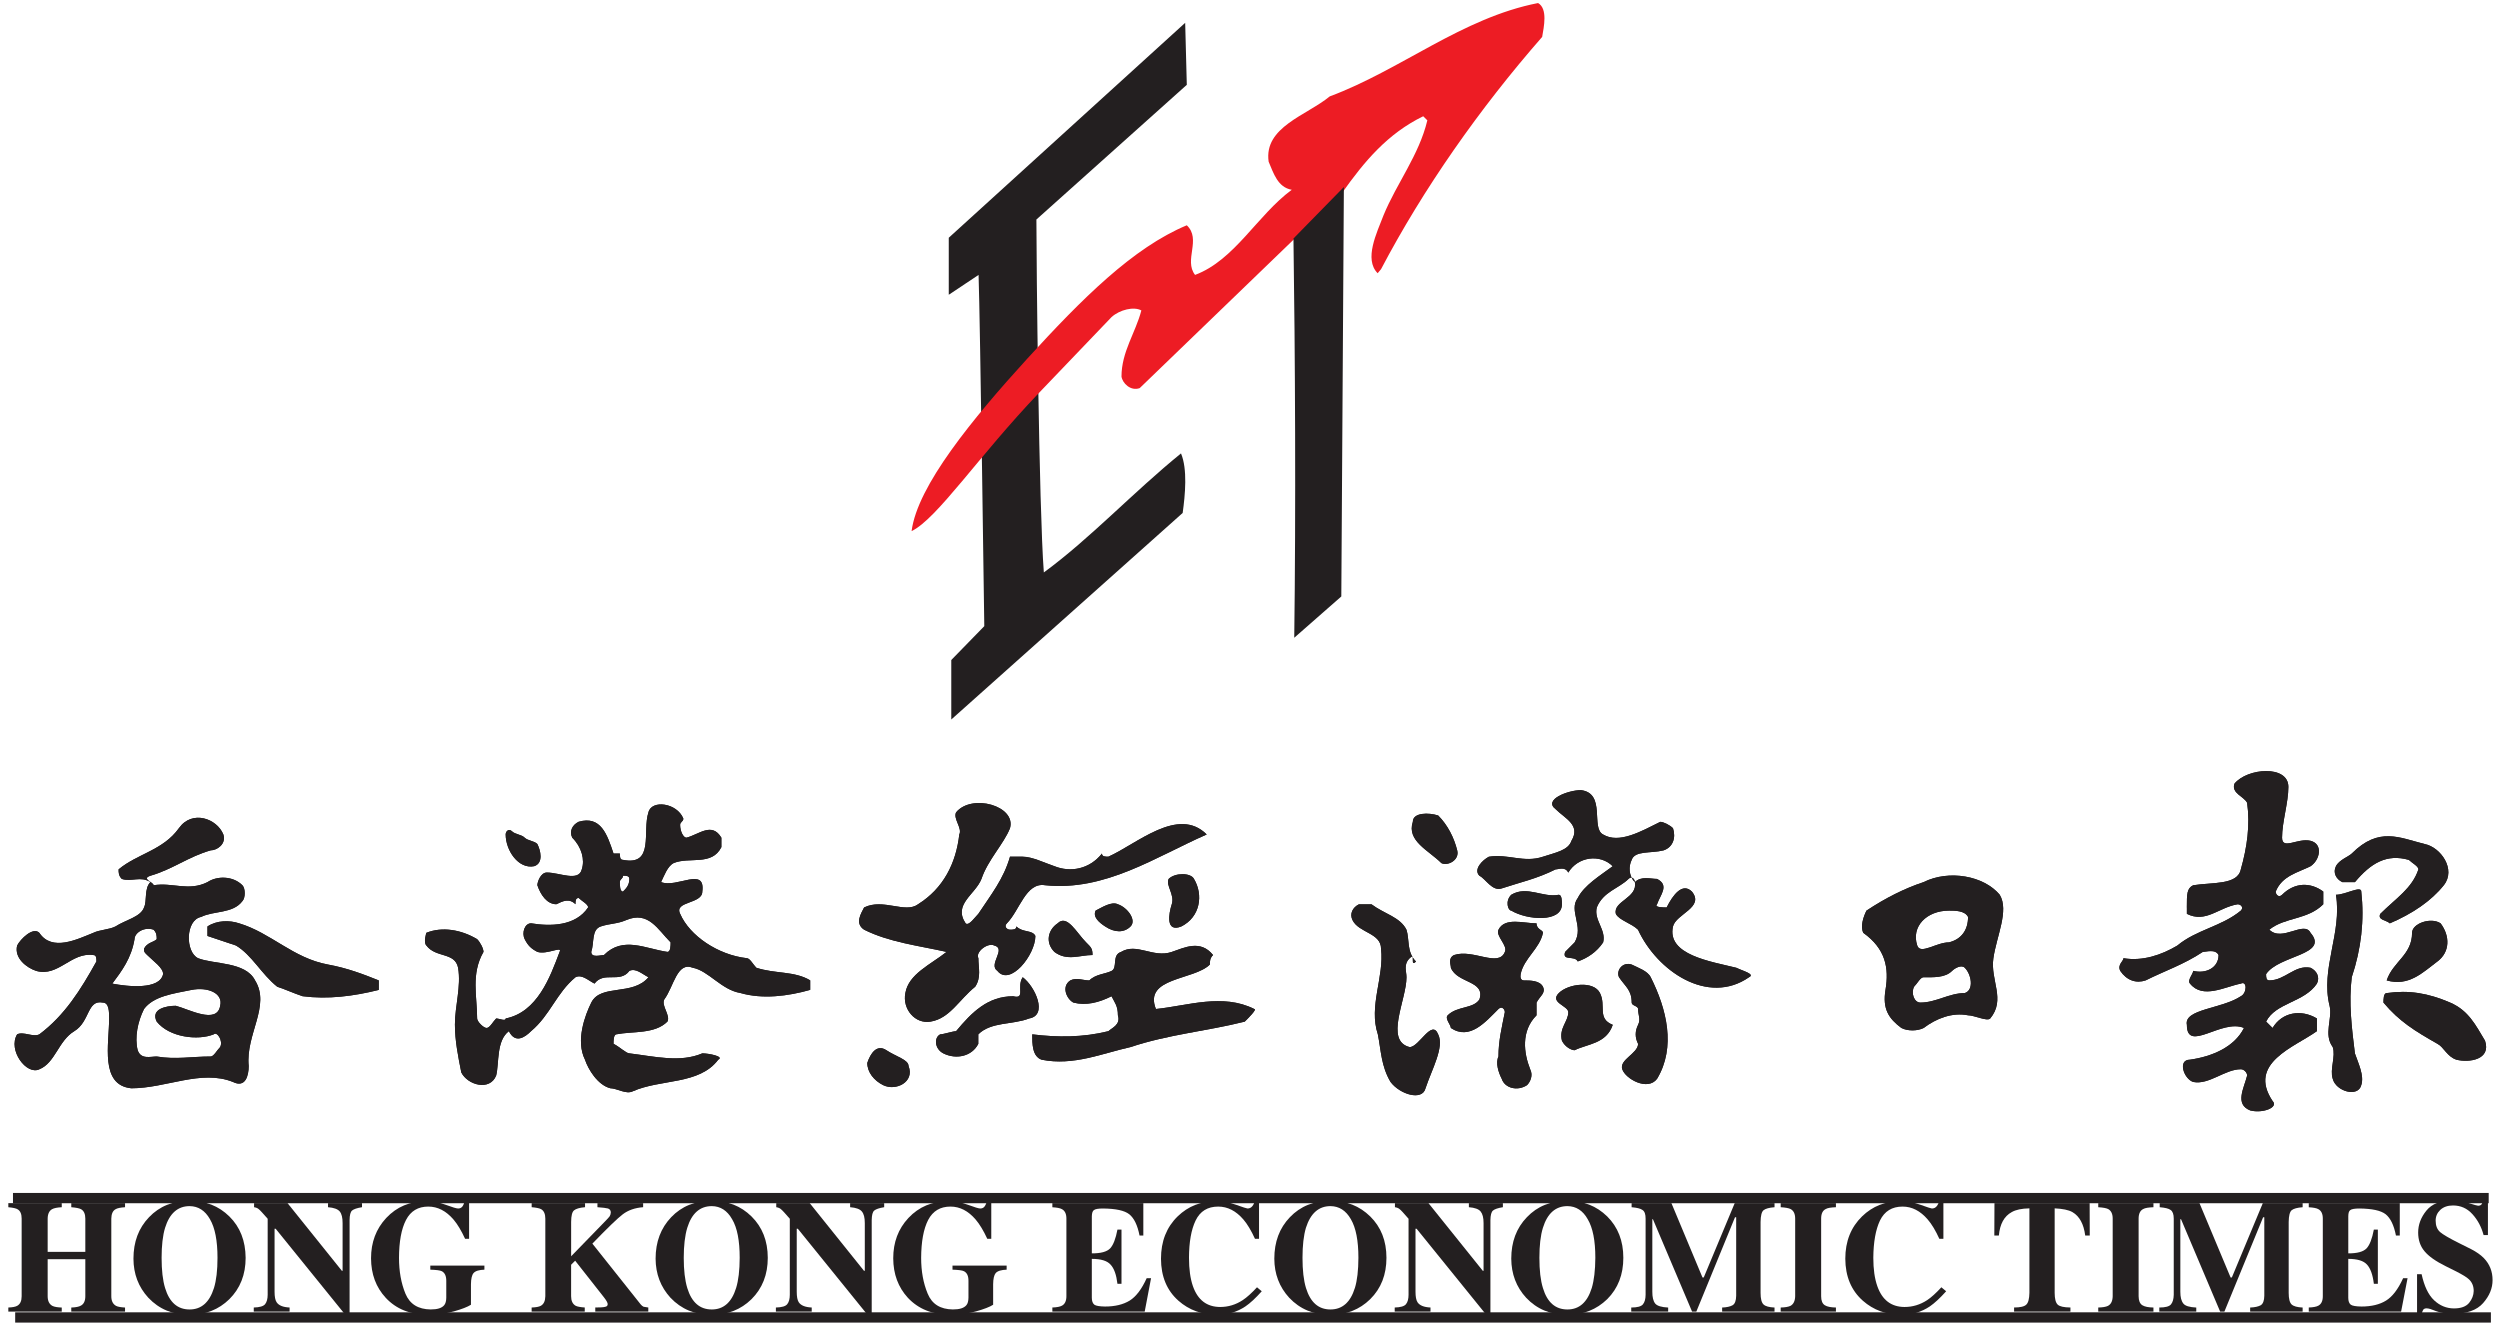 ﻿<?xml version="1.0" encoding="UTF-8" standalone="no"?>
<!DOCTYPE svg PUBLIC "-//W3C//DTD SVG 1.1//EN"
"http://www.w3.org/Graphics/SVG/1.1/DTD/svg11.dtd">
<svg width="162" height="86" xmlns="http://www.w3.org/2000/svg" xmlns:xlink="http://www.w3.org/1999/xlink" version="1.1">
<desc>Logo of Hong Kong Economic Times</desc>
<g>
   <path fill="#231f20" fill-rule="nonzero" id="path664" d="m57.225,70.315c-0.578,-0.291 -1.025,-0.821 -1.025,-1.437c0.204,-0.616 0.617,-1.236 1.233,-0.827c0.617,0.412 1.441,0.616 1.441,1.028c0.409,1.032 -0.824,1.645 -1.648,1.236"/>
   <path fill="#231f20" fill-rule="nonzero" id="path668" d="m61.134,68.261c-0.581,-0.291 -0.62,-1.032 -0.207,-1.236c0.207,0 0.824,-0.204 1.028,-0.204c1.025,-1.233 2.056,-2.264 3.701,-2.264c0.821,0.211 0.201,-0.616 0.616,-1.233c0.818,0.616 1.645,2.469 0.412,2.673c-1.028,0.412 -2.469,0.204 -3.29,1.028l0,0.616c-0.416,0.821 -1.44,1.028 -2.261,0.62"/>
   <path fill="#231f20" fill-rule="nonzero" id="path672" d="m60.308,66.2c-1.012,0.176 -1.846,-0.818 -1.641,-1.849c0.204,-1.233 1.641,-1.849 2.67,-2.667c-1.849,-0.415 -3.698,-0.62 -5.343,-1.44c-0.616,-0.412 -0.207,-1.028 0,-1.44c1.23,-0.613 2.674,0.412 3.494,-0.208c1.648,-1.025 2.465,-2.67 2.674,-4.522c0.207,-0.406 -0.412,-1.025 -0.208,-1.434c1.028,-1.236 3.906,-0.415 3.494,1.028c-0.409,1.025 -1.437,2.054 -1.849,3.286c-0.409,1.025 -1.849,1.642 -1.028,2.877c0.207,0.201 0.62,-0.415 0.827,-0.616c0.817,-1.236 1.641,-2.261 2.05,-3.701l0.824,0c0.62,0 1.441,0.412 2.057,0.616c1.025,0.412 2.261,0.208 3.079,-0.821c0,0.204 0.207,0.204 0.415,0.204c1.846,-0.821 4.522,-3.289 6.372,-1.44c-3.29,1.44 -6.579,3.701 -10.482,3.289c-1.237,-0.201 -1.645,1.645 -2.466,2.469c-0.207,0.201 0,0.412 0.201,0.412c0.211,0 0.412,0 0.412,-0.211c0.412,0.415 1.032,0.211 1.233,0.616c0,1.236 -1.645,3.293 -2.462,2.264c-0.62,-0.412 0.616,-1.437 -0.207,-1.645c-0.412,-0.204 -1.233,0.415 -1.025,0.824c0,0.62 0.201,1.233 -0.207,1.849c-1.028,0.824 -1.648,2.057 -2.881,2.258"/>
   <path fill="#231f20" fill-rule="nonzero" id="path676" d="m70.38,61.065c0.329,0.326 0.415,0.409 0.415,0.821c-0.823,0 -1.647,0.415 -2.469,-0.201c-0.616,-0.62 -0.409,-1.44 0.208,-1.852c0.613,-0.616 1.229,0.616 1.846,1.233"/>
   <path fill="#231f20" fill-rule="nonzero" id="path680" d="m71.615,60.034c-0.384,-0.249 -0.821,-0.616 -0.617,-1.028c0.409,-0.204 1.028,-0.613 1.441,-0.409c0.616,0.204 1.23,1.028 0.82,1.437c-0.412,0.415 -1.028,0.415 -1.644,0"/>
   <path fill="#231f20" fill-rule="nonzero" id="path684" d="m75.93,58.596c0.207,-0.616 -0.409,-1.233 -0.201,-1.641c0.409,-0.412 1.434,-0.412 1.641,0c0.617,1.025 0.412,2.462 -0.82,3.079c-1.028,0.415 -0.821,-0.818 -0.62,-1.437"/>
   <path fill="#231f20" fill-rule="nonzero" id="path688" d="m75.93,61.685c0.808,-0.271 1.853,-0.824 2.676,0.201c-0.207,0.208 -0.207,0.415 -0.207,0.616c-1.028,1.028 -4.314,0.821 -3.497,2.881c2.057,-0.208 4.321,-1.032 6.375,0c0.207,0 -0.409,0.613 -0.617,0.818c-2.465,0.62 -4.931,0.824 -7.399,1.648c-1.853,0.412 -3.698,1.23 -5.758,0.821c-0.614,-0.208 -0.614,-1.028 -0.614,-1.645c1.645,0.204 3.29,0.204 4.935,-0.204c0.204,-0.204 0.817,-0.412 0.616,-1.028c0,-0.616 -0.207,-0.824 -0.412,-1.236c-0.821,0.412 -1.648,0.62 -2.465,0.412c-0.416,-0.201 -0.824,-1.028 -0.208,-1.437c0.409,-0.208 0.824,0 1.233,0c0.412,-0.412 1.028,-0.412 1.441,-0.616c0.412,-0.204 0,-1.028 0.613,-1.23c1.028,-0.62 2.06,0.409 3.29,0"/>
   <path fill="#231f20" fill-rule="nonzero" id="path692" d="m106.148,67.641c0,0.62 -1.236,1.028 -1.025,1.645c0.201,0.62 1.642,1.437 2.255,0.62c1.236,-2.057 0.623,-4.522 -0.412,-6.582c-0.201,-0.409 -0.818,-0.613 -1.233,-0.821c-0.611,-0.201 -1.022,0.412 -0.821,0.821c0.412,0.616 0.821,0.824 0.821,1.645c0,0.208 0.415,0.208 0.415,0.415c0,0.409 0.182,0.655 0,1.025c-0.207,0.412 -0.207,0.821 0,1.233m-4.934,-0.201c0.207,0.409 0.616,0.613 0.823,0.613c0.821,-0.412 2.057,-0.412 2.469,-1.645c-1.032,-0.412 -0.412,-1.233 -0.827,-2.057c-0.409,-0.821 -2.054,-0.613 -2.67,0c-0.617,0.616 0.616,0.824 0.616,1.236c0,0.613 -0.616,1.025 -0.412,1.852m-1.23,-6.991c0,-0.204 -0.416,-0.204 -0.416,-0.616c-0.817,0 -2.053,-0.415 -2.465,0.412c-0.201,0.406 0.62,1.025 0.412,1.44c-0.412,1.025 -2.06,-0.211 -3.29,0.201c-0.412,0.204 -0.208,0.616 -0.208,0.824c0.412,1.028 2.261,0.821 1.849,2.057c-0.412,0.616 -1.437,0.409 -2.054,1.025c-0.204,0.204 0.204,0.616 0.204,0.821c1.233,0.827 2.261,-0.412 3.085,-1.229c0.211,-0.208 0.412,0 0.412,0.204c-0.202,1.025 -0.412,1.852 -0.412,2.874c-0.201,0.415 0,1.032 0.211,1.444c0.202,0.613 1.025,0.818 1.642,0.409c0.201,-0.204 0.409,-0.62 0.201,-1.028c-0.405,-1.025 -0.617,-2.466 0.412,-3.494l0,-0.824c0.207,-0.412 0.617,-0.616 0.416,-1.028c-0.208,-0.409 -0.827,-0.409 -1.233,-0.409c-0.211,0 -0.249,-0.211 -0.211,-0.412c0.211,-1.028 1.236,-1.645 1.444,-2.67m1.025,-2.469c-1.025,0.208 -2.054,-0.616 -3.079,0c-0.415,0.412 -0.207,1.025 0,1.025c1.025,0.62 3.283,0.792 3.283,-0.409c0,-0.204 0,-0.616 -0.204,-0.616m-4.522,-2.469c-0.412,0.211 -1.032,0.824 -0.62,1.236c0.412,0.204 0.83,1.028 1.446,0.821c1.226,-0.406 2.255,-0.616 3.491,-1.233c0.205,0 0.617,-0.204 0.821,0.208c0.617,-1.032 2.054,-1.233 2.881,-0.412c-0.827,0.616 -1.853,1.233 -2.264,2.057c-0.617,0.818 0.412,1.846 -0.205,2.877c-0.207,0.204 -0.412,0.409 -0.616,0.62c-0.207,0.616 0.616,0.201 0.821,0.616c0.616,-0.211 1.233,-0.616 1.644,-1.236c0.207,-0.821 -0.616,-1.44 -0.412,-2.264c0.412,-1.025 1.437,-1.233 2.056,-1.849c0.202,-0.204 0.409,0 0.409,0.211c0.207,1.025 -1.434,1.23 -1.23,2.054c0.201,0.409 1.022,0.616 1.437,1.028c1.23,2.67 4.522,4.931 7.192,3.079c0.416,-0.204 -0.409,-0.409 -0.82,-0.613c-1.645,-0.409 -4.519,-0.824 -4.107,-2.676c0.201,-0.818 2.054,-1.233 1.23,-2.258c-0.613,-0.613 -1.23,0.204 -1.641,1.025c-0.204,0 -0.824,0 -0.623,-0.204c0.211,-0.616 0.824,-1.233 0,-1.645c-0.412,0 -1.028,-0.204 -1.437,0.211c-0.409,-0.415 -0.409,-1.032 -0.207,-1.44c0.207,-0.62 1.233,-0.412 2.063,-0.62c0.616,-0.204 0.817,-0.821 0.616,-1.437c-0.211,-0.208 -0.616,-0.412 -0.824,-0.412c-1.239,0.616 -2.676,1.44 -3.701,0.821c-0.824,-0.409 0.207,-2.67 -1.44,-2.877c-0.821,0 -2.462,0.616 -1.642,1.233c0.617,0.616 1.642,1.028 1.025,2.054c-0.204,0.62 -1.044,0.763 -1.846,1.028c-1.233,0.415 -2.261,-0.201 -3.497,0m-3.29,-2.67c-0.617,-0.201 -1.645,-0.201 -1.645,0.412c-0.409,1.23 1.028,1.849 1.853,2.673c0.409,0.204 1.185,-0.192 1.025,-0.824c-0.204,-0.821 -0.617,-1.645 -1.233,-2.261m-2.054,10.482c0,1.456 -1.437,4.117 0.204,4.525c0.618,0 1.437,-1.852 1.849,-0.824c0.412,0.824 -0.412,2.261 -0.821,3.494c-0.204,0.827 -1.644,0.412 -2.264,-0.409c-0.617,-1.032 -0.617,-2.057 -0.825,-3.085c-0.61,-1.849 0.419,-3.701 0.207,-5.55c0,-1.025 -1.437,-1.025 -1.846,-1.849c-0.207,-0.409 0,-0.824 0.409,-1.028l0.821,0c0.827,0.62 1.853,0.821 2.264,1.648c0.204,0.613 0,1.44 0.617,2.057c-0.412,0.409 0,-0.616 -0.412,-0.211c-0.414,0.412 -0.204,0.824 -0.204,1.233"/>
   <path fill="#231f20" fill-rule="nonzero" id="path696" d="m141.707,58.802c0,-0.869 0,-1.233 0.409,-1.437c1.232,-0.201 2.877,0 3.088,-1.028c0.409,-1.437 0.61,-2.877 0.409,-4.318c-0.204,-0.409 -1.032,-0.613 -0.823,-1.233c0.823,-1.025 3.497,-1.233 3.497,0.204c0,1.028 -0.409,2.261 -0.409,3.293c0,0.818 1.025,0 1.846,0.201c0.824,0.211 0.616,1.236 0,1.648c-0.821,0.412 -1.846,0.616 -2.258,1.641c0,0.208 0.204,0.415 0.412,0.208c0.821,-0.818 1.846,-0.818 2.67,-0.208l0,0.824c-1.028,1.025 -2.469,0.821 -3.497,1.645c0.826,0.824 2.264,-0.62 2.673,0.208c1.233,1.437 -2.054,1.437 -2.881,2.67c0,0.204 0,0.409 0.208,0.409c1.028,0 1.648,-1.025 2.673,-0.818c0.412,0.201 0.616,0.613 0.412,1.028c-0.82,1.226 -2.67,1.226 -3.293,2.459c0,0 0.208,0.211 0.419,0.415c0.616,-1.028 1.842,-1.233 2.874,-0.616l0,0.821c-1.437,1.032 -4.522,2.06 -2.874,4.529c0.409,0.406 -0.623,0.818 -1.447,0.61c-1.025,-0.409 -0.405,-1.437 -0.201,-2.261c0,-0.201 -0.204,-0.409 -0.409,-0.409c-1.032,0 -2.06,1.028 -3.088,0.824c-0.613,-0.207 -1.025,-1.444 -0.204,-1.444c1.437,-0.204 2.877,-0.818 3.497,-2.054c-1.44,-0.616 -3.701,1.648 -3.701,-0.204c-0.204,-1.028 2.261,-1.028 3.497,-1.852c0.409,-0.204 0.409,-1.028 0,-0.818c-1.032,0.201 -2.469,1.025 -3.292,0c-0.204,-0.211 0.204,-0.62 0.204,-0.827c0.824,0.208 1.645,-0.201 1.645,-1.025c-0.204,-0.412 -0.821,-0.201 -1.025,-0.201c-1.232,0.818 -2.465,1.226 -3.698,1.843c-0.62,0.211 -1.233,0 -1.648,-0.616c-0.201,-0.409 0.207,-0.613 0.207,-0.821c1.233,0.208 2.462,-0.204 3.494,-0.821c1.233,-1.028 2.877,-1.236 4.113,-2.264c0.204,-0.204 0,-0.409 -0.211,-0.409c-1.233,0.205 -2.054,1.236 -3.286,0.62l0,-0.415l0,-0l0,-0l0,-0l-0,0l-0,-0l-0,0l-0,-0z"/>
   <path fill="#231f20" fill-rule="nonzero" id="path700" d="m152.394,55.31c1.754,-1.756 3.085,-1.028 4.727,-0.616c1.032,0.204 2.057,1.642 1.236,2.67c-0.82,1.028 -2.053,1.852 -3.497,2.469c-0.201,-0.208 -0.817,-0.208 -0.616,-0.616c1.035,-1.028 2.06,-1.648 2.469,-2.881c0,-0.204 -0.409,-0.409 -0.617,-0.613c-1.437,-0.412 -2.465,0.204 -3.497,1.44l-0.821,0c-0.409,-0.208 -0.616,-0.62 -0.409,-1.032c0.204,-0.409 0.821,-0.62 1.025,-0.821"/>
   <path fill="#231f20" fill-rule="nonzero" id="path704" d="m150.957,65.176c-0.604,-2.402 0.821,-4.727 0.412,-7.195c0.617,0 1.642,-0.616 1.642,-0.208c0.207,1.852 0,3.701 -0.617,5.551c-0.204,1.645 0,3.289 0.204,4.937c0.208,0.616 0.62,1.434 0.412,2.054c-0.204,0.818 -1.642,0.409 -1.849,-0.409c-0.204,-0.62 0.207,-1.444 0,-2.057c-0.613,-0.824 0,-1.852 -0.204,-2.673"/>
   <path fill="#231f20" fill-rule="nonzero" id="path708" d="m157.947,62.301c-0.958,0.719 -1.853,1.638 -3.29,1.23c0.412,-1.23 1.645,-1.645 1.645,-3.082c0,-0.616 1.233,-1.032 1.849,-0.616c0.617,0.818 0.617,1.852 -0.204,2.469"/>
   <path fill="#231f20" fill-rule="nonzero" id="path712" d="m158.769,64.967c1.191,0.514 1.641,1.44 2.261,2.472c0.409,1.229 -1.028,1.437 -1.856,1.229c-0.61,-0.204 -0.817,-0.818 -1.226,-1.028c-1.44,-0.821 -2.469,-1.44 -3.5,-2.673c0,-0.201 0,-0.616 0.211,-0.616c1.438,-0.204 2.674,0 4.111,0.616"/>
   <path fill="#231f20" fill-rule="nonzero" id="path716" d="m126.494,62.914c-0.457,0.463 -1.233,0.412 -1.849,0.412c-0.204,0 -0.409,0.412 -0.616,0.616c-0.201,0.409 0,1.025 0.412,1.025c1.025,0 1.853,-0.616 2.878,-0.616c0.619,-0.204 0.415,-1.233 0,-1.638c-0.201,-0.211 -0.62,0 -0.824,0.201m-0.201,-3.906c-1.443,0 -2.465,1.025 -2.057,2.261c0.204,0.616 1.23,-0.204 2.057,-0.204c0.824,-0.204 1.236,-0.821 1.236,-1.648c-0.211,-0.409 -0.83,-0.409 -1.236,-0.409m-4.114,5.139c0.24,-1.431 0,-2.67 -1.437,-3.698c-0.204,-0.415 0,-1.032 0.204,-1.44c1.233,-0.818 2.465,-1.437 3.698,-1.846c1.648,-0.824 3.909,-0.415 4.938,0.818c0.616,1.028 -0.204,2.67 -0.412,4.113c-0.207,1.437 0.821,2.673 -0.207,3.906c-0.204,0.201 -1.025,-0.208 -1.434,-0.208c-1.035,-0.204 -2.063,0.208 -2.884,0.824c-0.409,0.204 -1.028,0.204 -1.434,0c-0.823,-0.616 -1.236,-1.233 -1.032,-2.469"/>
   <path fill="#231f20" fill-rule="nonzero" id="path720" d="m9.538,61.886c-0.204,-0.201 -0.204,-0.201 -0.204,-0.412c0.204,-0.409 0.619,-0.409 0.821,-0.613c0,-0.211 0,-0.412 -0.202,-0.616c-0.619,-0.211 -1.236,0.204 -1.236,0.616c-0.207,1.23 -0.823,2.054 -1.44,2.877c1.028,0.201 3.085,0.409 3.293,-0.62c0,-0.409 -0.617,-0.818 -1.032,-1.233m2.877,2.261c-1.223,0.246 -2.462,0.409 -3.081,1.236c-0.412,0.818 -0.617,1.846 -0.412,2.67c0.208,0.616 0.824,0.409 1.233,0.409c1.236,0.208 2.26,0 3.497,0c0.201,0 0.409,-0.409 0.616,-0.613c0.207,-0.409 -0.207,-1.028 -0.415,-0.824c-1.022,0.415 -2.875,0.205 -3.698,-0.824c-0.409,-0.818 0.616,-1.025 1.236,-1.025c0.823,0.208 2.67,1.233 2.877,0c0.207,-0.824 -0.824,-1.236 -1.853,-1.028m3.085,-4.314c-0.616,-0.208 -1.44,-0.208 -2.057,0.201l0,0.616c0.617,0.211 1.233,0.415 1.849,0.619c1.032,0.616 1.644,1.849 2.673,2.67c0.617,0.207 1.032,0.412 1.645,0.616c1.647,0.211 3.29,0 4.934,-0.409l0,-0.616c-1.025,-0.412 -2.063,-0.805 -3.286,-1.028c-2.261,-0.412 -3.704,-2.054 -5.758,-2.67m-3.906,-6.167c0.859,-1.211 2.465,-0.62 2.88,0.409c0.201,0.619 -0.415,1.028 -0.823,1.028c-1.438,0.409 -2.469,1.233 -3.906,1.645c-0.616,0.208 0.207,0.415 0.207,0.616c1.23,-0.201 2.261,0.412 3.491,-0.201c0.617,-0.415 1.648,-0.415 2.264,0.201c0.202,0.204 0.202,0.824 0,1.028c-0.616,0.824 -1.855,0.616 -2.676,1.025c-1.025,0.208 -1.025,2.267 -0.201,2.673c1.022,0.412 3.079,0.211 3.698,1.44c1.025,1.645 -0.619,3.494 -0.412,5.547c0,0.616 -0.207,1.444 -1.025,1.032c-2.06,-0.821 -4.321,0.412 -6.582,0.412c-2.054,-0.207 -1.437,-2.881 -1.437,-4.525c0,-0.409 0,-1.028 -0.409,-1.028c-1.032,-0.201 -0.824,1.233 -1.849,1.852c-1.032,0.62 -1.236,2.057 -2.264,2.469c-0.824,0.405 -2.057,-1.236 -1.44,-2.264c0.412,-0.204 1.032,0.204 1.44,0c1.644,-1.233 2.673,-2.877 3.698,-4.723c0,-0.211 0,-0.415 -0.204,-0.415c-1.437,-0.201 -2.261,1.437 -3.698,1.028c-0.62,-0.204 -1.437,-0.824 -1.236,-1.645c0.207,-0.409 1.032,-1.236 1.44,-0.821c0.821,1.236 2.465,0.412 3.494,0c0.412,-0.204 1.028,-0.204 1.44,-0.415c0.617,-0.409 1.645,-0.616 1.849,-1.233c0.204,-0.409 0,-1.233 0.412,-1.638c-0.616,-0.415 -1.236,0 -1.852,-0.208c-0.208,-0.208 -0.208,-0.412 -0.208,-0.62c1.236,-1.025 2.884,-1.233 3.909,-2.67"/>
   <path fill="#231f20" fill-rule="nonzero" id="path724" d="m40.166,57.162c0,0.201 0,0.613 0.204,0.613c0.204,-0.204 0.412,-0.412 0.412,-0.821c0,-0.208 -0.208,-0.208 -0.412,-0.208c0,0.208 -0.204,0.208 -0.204,0.415m0.409,2.462c-0.594,0.256 -1.025,0.208 -1.641,0.409c-0.62,0.211 -0.412,1.032 -0.62,1.651c0,0.409 0.62,0.201 0.824,0.201c1.233,-1.236 2.673,-0.412 4.111,-0.201c0.207,0 0.207,-0.415 0.207,-0.62c-0.827,-0.821 -1.437,-2.057 -2.881,-1.44m-7.399,-5.755c-0.201,-0.204 -0.409,0 -0.409,0.204c0,1.028 0.823,2.264 1.849,2.057c0.62,-0.204 0.412,-1.028 0.204,-1.437c-0.204,-0.208 -0.613,-0.208 -0.82,-0.409c-0.208,-0.211 -0.617,-0.211 -0.824,-0.415m-3.698,12.538c0,-1.233 0.412,-2.469 0.207,-3.695c-0.207,-1.028 -1.44,-0.62 -2.057,-1.444c-0.204,-0.204 0,-0.821 0,-0.821c1.028,-0.415 2.261,-0.204 3.29,0.412c0.204,0.204 0.412,0.613 0.412,0.824c-0.823,1.434 -0.412,2.871 -0.412,4.315c0,0.201 0.412,0.616 0.613,0.616c0.208,0 0.416,-0.415 0.62,-0.616c0.204,0 0.617,0.201 0.617,0c2.053,-0.412 2.877,-2.673 3.494,-4.315c0.207,-0.415 -0.824,0.201 -1.441,0c-0.409,-0.211 -0.613,-0.415 -0.82,-0.824c-0.208,-0.412 0,-1.028 0.412,-1.028c1.233,0.201 2.878,0.201 3.698,-1.032c0,-0.204 -0.412,-0.409 -0.613,-0.61c-0.207,0 -0.207,0.201 -0.207,0.406c-0.412,-0.406 -0.821,-0.204 -1.237,0c-0.616,0 -1.025,-0.616 -1.233,-1.233c0,-0.201 0.208,-0.821 0.617,-0.821c0.824,0 2.06,0.62 2.261,-0.204c0.207,-0.616 0,-1.44 -0.617,-2.054c-0.204,-0.415 0,-0.827 0.416,-1.032c1.437,-0.412 1.846,0.821 2.258,2.057l0.412,0c0,0.201 0,0.412 0.204,0.412c2.057,0.409 1.236,-1.853 1.648,-3.082c0.201,-0.827 1.846,-0.62 2.261,0.406c0,0.208 -0.208,0.208 -0.208,0.412c0,0.412 0.208,0.827 0.409,0.827c0.823,-0.211 1.644,-1.032 2.264,0l0,0.613c-0.62,1.233 -2.057,0.613 -3.085,1.028c-0.412,0.205 -0.617,0.821 -0.824,1.236c1.028,0.409 2.881,-1.032 2.674,0.613c0,0.821 -1.849,0.616 -1.438,1.44c0.617,1.434 2.469,2.67 4.315,2.877c0.207,0 0.412,0.409 0.62,0.62c1.233,0.406 2.465,0.201 3.494,0.818l0,0.616c-1.444,0.409 -3.082,0.62 -4.522,0.204c-1.233,-0.204 -2.057,-1.437 -3.088,-1.638c-1.025,-0.412 -1.23,1.226 -1.846,2.054c-0.207,0.409 0.412,1.025 0.205,1.434c-0.821,0.824 -2.258,0.62 -3.29,0.824c-0.204,0 -0.204,0.415 -0.204,0.616c0.412,0.211 0.82,0.62 1.028,0.62c1.644,0.201 3.289,0.616 4.727,0c0.412,0 1.44,0.201 1.032,0.409c-1.237,1.645 -3.705,1.236 -5.551,2.054c-0.416,0.208 -1.032,-0.201 -1.441,-0.201c-0.823,-0.208 -1.44,-1.233 -1.644,-1.852c-0.616,-1.229 0,-2.877 0.409,-3.701c0.62,-1.229 2.677,-0.412 3.705,-1.641c-0.412,-0.208 -0.824,-0.614 -1.236,-0.412c-0.617,0.824 -1.645,0 -2.261,0.824c-0.412,-0.208 -0.824,-0.62 -1.233,-0.412c-1.237,1.025 -1.645,2.465 -2.878,3.494c-0.412,0.412 -1.028,0.821 -1.437,0c-0.824,0.62 -0.62,2.057 -0.824,2.874c-0.412,1.028 -1.853,0.62 -2.261,-0.201c-0.204,-1.032 -0.412,-2.054 -0.412,-3.085"/>
   <path fill="#231f20" fill-rule="nonzero" id="path728" d="m57.225,70.315c-0.578,-0.291 -1.025,-0.821 -1.025,-1.437c0.204,-0.616 0.617,-1.236 1.233,-0.827c0.617,0.412 1.441,0.616 1.441,1.028c0.409,1.032 -0.824,1.645 -1.648,1.236"/>
   <path fill="#231f20" fill-rule="nonzero" id="path732" d="m61.134,68.261c-0.581,-0.291 -0.62,-1.032 -0.207,-1.236c0.207,0 0.824,-0.204 1.028,-0.204c1.025,-1.233 2.056,-2.264 3.701,-2.264c0.821,0.211 0.201,-0.616 0.616,-1.233c0.818,0.616 1.645,2.469 0.412,2.673c-1.028,0.412 -2.469,0.204 -3.29,1.028l0,0.616c-0.416,0.821 -1.44,1.028 -2.261,0.62"/>
   <path fill="#231f20" fill-rule="nonzero" id="path736" d="m60.308,66.2c-1.012,0.176 -1.846,-0.818 -1.641,-1.849c0.204,-1.233 1.641,-1.849 2.67,-2.667c-1.849,-0.415 -3.698,-0.62 -5.343,-1.44c-0.616,-0.412 -0.207,-1.028 0,-1.44c1.23,-0.613 2.674,0.412 3.494,-0.208c1.648,-1.025 2.465,-2.67 2.674,-4.522c0.207,-0.406 -0.412,-1.025 -0.208,-1.434c1.028,-1.236 3.906,-0.415 3.494,1.028c-0.409,1.025 -1.437,2.054 -1.849,3.286c-0.409,1.025 -1.849,1.642 -1.028,2.877c0.207,0.201 0.62,-0.415 0.827,-0.616c0.817,-1.236 1.641,-2.261 2.05,-3.701l0.824,0c0.62,0 1.441,0.412 2.057,0.616c1.025,0.412 2.261,0.208 3.079,-0.821c0,0.204 0.207,0.204 0.415,0.204c1.846,-0.821 4.522,-3.289 6.372,-1.44c-3.29,1.44 -6.579,3.701 -10.482,3.289c-1.237,-0.201 -1.645,1.645 -2.466,2.469c-0.207,0.201 0,0.412 0.201,0.412c0.211,0 0.412,0 0.412,-0.211c0.412,0.415 1.032,0.211 1.233,0.616c0,1.236 -1.645,3.293 -2.462,2.264c-0.62,-0.412 0.616,-1.437 -0.207,-1.645c-0.412,-0.204 -1.233,0.415 -1.025,0.824c0,0.62 0.201,1.233 -0.207,1.849c-1.028,0.824 -1.648,2.057 -2.881,2.258"/>
   <path fill="#231f20" fill-rule="nonzero" id="path740" d="m70.38,61.065c0.329,0.326 0.415,0.409 0.415,0.821c-0.823,0 -1.647,0.415 -2.469,-0.201c-0.616,-0.62 -0.409,-1.44 0.208,-1.852c0.613,-0.616 1.229,0.616 1.846,1.233"/>
   <path fill="#231f20" fill-rule="nonzero" id="path744" d="m71.615,60.034c-0.384,-0.249 -0.821,-0.616 -0.617,-1.028c0.409,-0.204 1.028,-0.613 1.441,-0.409c0.616,0.204 1.23,1.028 0.82,1.437c-0.412,0.415 -1.028,0.415 -1.644,0"/>
   <path fill="#231f20" fill-rule="nonzero" id="path748" d="m75.93,58.596c0.207,-0.616 -0.409,-1.233 -0.201,-1.641c0.409,-0.412 1.434,-0.412 1.641,0c0.617,1.025 0.412,2.462 -0.82,3.079c-1.028,0.415 -0.821,-0.818 -0.62,-1.437"/>
   <path fill="#231f20" fill-rule="nonzero" id="path752" d="m75.93,61.685c0.808,-0.271 1.853,-0.824 2.676,0.201c-0.207,0.208 -0.207,0.415 -0.207,0.616c-1.028,1.028 -4.314,0.821 -3.497,2.881c2.057,-0.208 4.321,-1.032 6.375,0c0.207,0 -0.409,0.613 -0.617,0.818c-2.465,0.62 -4.931,0.824 -7.399,1.648c-1.853,0.412 -3.698,1.23 -5.758,0.821c-0.614,-0.208 -0.614,-1.028 -0.614,-1.645c1.645,0.204 3.29,0.204 4.935,-0.204c0.204,-0.204 0.817,-0.412 0.616,-1.028c0,-0.616 -0.207,-0.824 -0.412,-1.236c-0.821,0.412 -1.648,0.62 -2.465,0.412c-0.416,-0.201 -0.824,-1.028 -0.208,-1.437c0.409,-0.208 0.824,0 1.233,0c0.412,-0.412 1.028,-0.412 1.441,-0.616c0.412,-0.204 0,-1.028 0.613,-1.23c1.028,-0.62 2.06,0.409 3.29,0"/>
   <path fill="#231f20" fill-rule="nonzero" id="path756" d="m106.148,67.641c0,0.62 -1.236,1.028 -1.025,1.645c0.201,0.62 1.642,1.437 2.255,0.62c1.236,-2.057 0.623,-4.522 -0.412,-6.582c-0.201,-0.409 -0.818,-0.613 -1.233,-0.821c-0.611,-0.201 -1.022,0.412 -0.821,0.821c0.412,0.616 0.821,0.824 0.821,1.645c0,0.208 0.415,0.208 0.415,0.415c0,0.409 0.182,0.655 0,1.025c-0.207,0.412 -0.207,0.821 0,1.233m-4.934,-0.201c0.207,0.409 0.616,0.613 0.823,0.613c0.821,-0.412 2.057,-0.412 2.469,-1.645c-1.032,-0.412 -0.412,-1.233 -0.827,-2.057c-0.409,-0.821 -2.054,-0.613 -2.67,0c-0.617,0.616 0.616,0.824 0.616,1.236c0,0.613 -0.616,1.025 -0.412,1.852m-1.23,-6.991c0,-0.204 -0.416,-0.204 -0.416,-0.616c-0.817,0 -2.053,-0.415 -2.465,0.412c-0.201,0.406 0.62,1.025 0.412,1.44c-0.412,1.025 -2.06,-0.211 -3.29,0.201c-0.412,0.204 -0.208,0.616 -0.208,0.824c0.412,1.028 2.261,0.821 1.849,2.057c-0.412,0.616 -1.437,0.409 -2.054,1.025c-0.204,0.204 0.204,0.616 0.204,0.821c1.233,0.827 2.261,-0.412 3.085,-1.229c0.211,-0.208 0.412,0 0.412,0.204c-0.202,1.025 -0.412,1.852 -0.412,2.874c-0.201,0.415 0,1.032 0.211,1.444c0.202,0.613 1.025,0.818 1.642,0.409c0.201,-0.204 0.409,-0.62 0.201,-1.028c-0.405,-1.025 -0.617,-2.466 0.412,-3.494l0,-0.824c0.207,-0.412 0.617,-0.616 0.416,-1.028c-0.208,-0.409 -0.827,-0.409 -1.233,-0.409c-0.211,0 -0.249,-0.211 -0.211,-0.412c0.211,-1.028 1.236,-1.645 1.444,-2.67m1.025,-2.469c-1.025,0.208 -2.054,-0.616 -3.079,0c-0.415,0.412 -0.207,1.025 0,1.025c1.025,0.62 3.283,0.792 3.283,-0.409c0,-0.204 0,-0.616 -0.204,-0.616m-4.522,-2.469c-0.412,0.211 -1.032,0.824 -0.62,1.236c0.412,0.204 0.83,1.028 1.446,0.821c1.226,-0.406 2.255,-0.616 3.491,-1.233c0.205,0 0.617,-0.204 0.821,0.208c0.617,-1.032 2.054,-1.233 2.881,-0.412c-0.827,0.616 -1.853,1.233 -2.264,2.057c-0.617,0.818 0.412,1.846 -0.205,2.877c-0.207,0.204 -0.412,0.409 -0.616,0.62c-0.207,0.616 0.616,0.201 0.821,0.616c0.616,-0.211 1.233,-0.616 1.644,-1.236c0.207,-0.821 -0.616,-1.44 -0.412,-2.264c0.412,-1.025 1.437,-1.233 2.056,-1.849c0.202,-0.204 0.409,0 0.409,0.211c0.207,1.025 -1.434,1.23 -1.23,2.054c0.201,0.409 1.022,0.616 1.437,1.028c1.23,2.67 4.522,4.931 7.192,3.079c0.416,-0.204 -0.409,-0.409 -0.82,-0.613c-1.645,-0.409 -4.519,-0.824 -4.107,-2.676c0.201,-0.818 2.054,-1.233 1.23,-2.258c-0.613,-0.613 -1.23,0.204 -1.641,1.025c-0.204,0 -0.824,0 -0.623,-0.204c0.211,-0.616 0.824,-1.233 0,-1.645c-0.412,0 -1.028,-0.204 -1.437,0.211c-0.409,-0.415 -0.409,-1.032 -0.207,-1.44c0.207,-0.62 1.233,-0.412 2.063,-0.62c0.616,-0.204 0.817,-0.821 0.616,-1.437c-0.211,-0.208 -0.616,-0.412 -0.824,-0.412c-1.239,0.616 -2.676,1.44 -3.701,0.821c-0.824,-0.409 0.207,-2.67 -1.44,-2.877c-0.821,0 -2.462,0.616 -1.642,1.233c0.617,0.616 1.642,1.028 1.025,2.054c-0.204,0.62 -1.044,0.763 -1.846,1.028c-1.233,0.415 -2.261,-0.201 -3.497,0m-3.29,-2.67c-0.617,-0.201 -1.645,-0.201 -1.645,0.412c-0.409,1.23 1.028,1.849 1.853,2.673c0.409,0.204 1.185,-0.192 1.025,-0.824c-0.204,-0.821 -0.617,-1.645 -1.233,-2.261m-2.054,10.482c0,1.456 -1.437,4.117 0.204,4.525c0.617,0 1.437,-1.852 1.849,-0.824c0.412,0.824 -0.412,2.261 -0.821,3.494c-0.204,0.827 -1.644,0.412 -2.264,-0.409c-0.617,-1.032 -0.617,-2.057 -0.824,-3.085c-0.61,-1.849 0.419,-3.701 0.207,-5.55c0,-1.025 -1.437,-1.025 -1.846,-1.849c-0.207,-0.409 0,-0.824 0.409,-1.028l0.821,0c0.827,0.62 1.853,0.821 2.264,1.648c0.204,0.613 0,1.44 0.617,2.057c-0.412,0.409 0,-0.616 -0.412,-0.211c-0.415,0.412 -0.204,0.824 -0.204,1.233"/>
   <path fill="#231f20" fill-rule="nonzero" id="path760" d="m141.707,58.802c0,-0.869 0,-1.233 0.409,-1.437c1.232,-0.201 2.877,0 3.088,-1.028c0.409,-1.437 0.61,-2.877 0.409,-4.318c-0.204,-0.409 -1.032,-0.613 -0.823,-1.233c0.823,-1.025 3.497,-1.233 3.497,0.204c0,1.028 -0.409,2.261 -0.409,3.293c0,0.818 1.025,0 1.846,0.201c0.824,0.211 0.616,1.236 0,1.648c-0.821,0.412 -1.846,0.616 -2.258,1.641c0,0.208 0.204,0.415 0.412,0.208c0.821,-0.818 1.846,-0.818 2.67,-0.208l0,0.824c-1.028,1.025 -2.469,0.821 -3.497,1.645c0.826,0.824 2.264,-0.62 2.673,0.208c1.233,1.437 -2.054,1.437 -2.881,2.67c0,0.204 0,0.409 0.208,0.409c1.028,0 1.648,-1.025 2.673,-0.818c0.412,0.201 0.616,0.613 0.412,1.028c-0.82,1.226 -2.67,1.226 -3.293,2.459c0,0 0.208,0.211 0.419,0.415c0.616,-1.028 1.842,-1.233 2.874,-0.616l0,0.821c-1.437,1.032 -4.522,2.06 -2.874,4.529c0.409,0.406 -0.623,0.818 -1.447,0.61c-1.025,-0.409 -0.405,-1.437 -0.201,-2.261c0,-0.201 -0.204,-0.409 -0.409,-0.409c-1.032,0 -2.06,1.028 -3.088,0.824c-0.613,-0.207 -1.025,-1.444 -0.204,-1.444c1.437,-0.204 2.877,-0.818 3.497,-2.054c-1.44,-0.616 -3.701,1.648 -3.701,-0.204c-0.204,-1.028 2.261,-1.028 3.497,-1.852c0.409,-0.204 0.409,-1.028 0,-0.818c-1.032,0.201 -2.469,1.025 -3.292,0c-0.204,-0.211 0.204,-0.62 0.204,-0.827c0.824,0.208 1.645,-0.201 1.645,-1.025c-0.204,-0.412 -0.821,-0.201 -1.025,-0.201c-1.232,0.818 -2.465,1.226 -3.698,1.843c-0.62,0.211 -1.233,0 -1.648,-0.616c-0.201,-0.409 0.207,-0.613 0.207,-0.821c1.233,0.208 2.462,-0.204 3.494,-0.821c1.233,-1.028 2.877,-1.236 4.113,-2.264c0.204,-0.204 0,-0.409 -0.211,-0.409c-1.233,0.205 -2.054,1.236 -3.286,0.62l0,-0.415l0,-0l0,-0l-0,0l-0,-0l-0,0l-0,-0z"/>
   <path fill="#231f20" fill-rule="nonzero" id="path764" d="m152.394,55.31c1.754,-1.756 3.085,-1.028 4.727,-0.616c1.032,0.204 2.057,1.642 1.236,2.67c-0.82,1.028 -2.053,1.852 -3.497,2.469c-0.201,-0.208 -0.817,-0.208 -0.616,-0.616c1.035,-1.028 2.06,-1.648 2.469,-2.881c0,-0.204 -0.409,-0.409 -0.617,-0.613c-1.437,-0.412 -2.465,0.204 -3.497,1.44l-0.821,0c-0.409,-0.208 -0.616,-0.62 -0.409,-1.032c0.204,-0.409 0.821,-0.62 1.025,-0.821"/>
   <path fill="#231f20" fill-rule="nonzero" id="path768" d="m150.957,65.176c-0.604,-2.402 0.821,-4.727 0.412,-7.195c0.617,0 1.642,-0.616 1.642,-0.208c0.207,1.852 0,3.701 -0.617,5.551c-0.204,1.645 0,3.289 0.204,4.937c0.208,0.616 0.62,1.434 0.412,2.054c-0.204,0.818 -1.642,0.409 -1.849,-0.409c-0.204,-0.62 0.207,-1.444 0,-2.057c-0.613,-0.824 0,-1.852 -0.204,-2.673"/>
   <path fill="#231f20" fill-rule="nonzero" id="path772" d="m157.947,62.301c-0.958,0.719 -1.853,1.638 -3.29,1.23c0.412,-1.23 1.645,-1.645 1.645,-3.082c0,-0.616 1.233,-1.032 1.849,-0.616c0.617,0.818 0.617,1.852 -0.204,2.469"/>
   <path fill="#231f20" fill-rule="nonzero" id="path776" d="m158.769,64.967c1.191,0.514 1.641,1.44 2.261,2.472c0.409,1.229 -1.028,1.437 -1.856,1.229c-0.61,-0.204 -0.817,-0.818 -1.226,-1.028c-1.44,-0.821 -2.469,-1.44 -3.5,-2.673c0,-0.201 0,-0.616 0.211,-0.616c1.438,-0.204 2.674,0 4.111,0.616"/>
   <path fill="#231f20" fill-rule="nonzero" id="path780" d="m126.494,62.914c-0.457,0.463 -1.233,0.412 -1.849,0.412c-0.204,0 -0.409,0.412 -0.616,0.616c-0.201,0.409 0,1.025 0.412,1.025c1.025,0 1.853,-0.616 2.878,-0.616c0.619,-0.204 0.415,-1.233 0,-1.638c-0.201,-0.211 -0.62,0 -0.824,0.201m-0.201,-3.906c-1.443,0 -2.465,1.025 -2.057,2.261c0.204,0.616 1.23,-0.204 2.057,-0.204c0.824,-0.204 1.236,-0.821 1.236,-1.648c-0.211,-0.409 -0.83,-0.409 -1.236,-0.409m-4.114,5.139c0.24,-1.431 0,-2.67 -1.437,-3.698c-0.204,-0.415 0,-1.032 0.204,-1.44c1.233,-0.818 2.465,-1.437 3.698,-1.846c1.648,-0.824 3.909,-0.415 4.938,0.818c0.616,1.028 -0.204,2.67 -0.412,4.113c-0.207,1.437 0.821,2.673 -0.207,3.906c-0.204,0.201 -1.025,-0.208 -1.434,-0.208c-1.035,-0.204 -2.063,0.208 -2.884,0.824c-0.409,0.204 -1.028,0.204 -1.434,0c-0.823,-0.616 -1.236,-1.233 -1.032,-2.469"/>
   <path fill="#231f20" fill-rule="nonzero" id="path784" d="m9.538,61.886c-0.204,-0.201 -0.204,-0.201 -0.204,-0.412c0.204,-0.409 0.619,-0.409 0.821,-0.613c0,-0.211 0,-0.412 -0.202,-0.616c-0.619,-0.211 -1.236,0.204 -1.236,0.616c-0.207,1.23 -0.823,2.054 -1.44,2.877c1.028,0.201 3.085,0.409 3.293,-0.62c0,-0.409 -0.617,-0.818 -1.032,-1.233m2.877,2.261c-1.223,0.246 -2.462,0.409 -3.081,1.236c-0.412,0.818 -0.617,1.846 -0.412,2.67c0.208,0.616 0.824,0.409 1.233,0.409c1.236,0.208 2.26,0 3.497,0c0.201,0 0.409,-0.409 0.616,-0.613c0.207,-0.409 -0.207,-1.028 -0.415,-0.824c-1.022,0.415 -2.875,0.205 -3.698,-0.824c-0.409,-0.818 0.616,-1.025 1.236,-1.025c0.823,0.208 2.67,1.233 2.877,0c0.207,-0.824 -0.824,-1.236 -1.853,-1.028m3.085,-4.314c-0.616,-0.208 -1.44,-0.208 -2.057,0.201l0,0.616c0.617,0.211 1.233,0.415 1.849,0.62c1.032,0.616 1.644,1.849 2.673,2.67c0.617,0.207 1.032,0.412 1.645,0.616c1.647,0.211 3.29,0 4.934,-0.409l0,-0.616c-1.025,-0.412 -2.063,-0.805 -3.286,-1.028c-2.261,-0.412 -3.704,-2.054 -5.758,-2.67m-3.906,-6.167c0.859,-1.211 2.465,-0.62 2.88,0.409c0.201,0.619 -0.415,1.028 -0.823,1.028c-1.438,0.409 -2.469,1.233 -3.906,1.645c-0.616,0.208 0.207,0.415 0.207,0.616c1.23,-0.201 2.261,0.412 3.491,-0.201c0.617,-0.415 1.648,-0.415 2.264,0.201c0.202,0.204 0.202,0.824 0,1.028c-0.616,0.824 -1.855,0.616 -2.676,1.025c-1.025,0.208 -1.025,2.267 -0.201,2.673c1.022,0.412 3.079,0.211 3.698,1.44c1.025,1.645 -0.619,3.494 -0.412,5.547c0,0.616 -0.207,1.444 -1.025,1.032c-2.06,-0.821 -4.321,0.412 -6.582,0.412c-2.054,-0.207 -1.437,-2.881 -1.437,-4.525c0,-0.409 0,-1.028 -0.409,-1.028c-1.032,-0.201 -0.824,1.233 -1.849,1.852c-1.032,0.62 -1.236,2.057 -2.264,2.469c-0.824,0.405 -2.057,-1.236 -1.44,-2.264c0.412,-0.204 1.032,0.204 1.44,0c1.644,-1.233 2.673,-2.877 3.698,-4.723c0,-0.211 0,-0.415 -0.204,-0.415c-1.437,-0.201 -2.261,1.437 -3.698,1.028c-0.62,-0.204 -1.437,-0.824 -1.236,-1.645c0.207,-0.409 1.032,-1.236 1.44,-0.821c0.821,1.236 2.465,0.412 3.494,0c0.412,-0.204 1.028,-0.204 1.44,-0.415c0.617,-0.409 1.645,-0.616 1.849,-1.233c0.204,-0.409 0,-1.233 0.412,-1.638c-0.616,-0.415 -1.236,0 -1.852,-0.208c-0.208,-0.208 -0.208,-0.412 -0.208,-0.62c1.236,-1.025 2.884,-1.233 3.909,-2.67"/>
   <path fill="#231f20" fill-rule="nonzero" id="path788" d="m40.166,57.162c0,0.201 0,0.613 0.204,0.613c0.204,-0.204 0.412,-0.412 0.412,-0.821c0,-0.208 -0.208,-0.208 -0.412,-0.208c0,0.208 -0.204,0.208 -0.204,0.415m0.409,2.462c-0.594,0.256 -1.025,0.208 -1.641,0.409c-0.62,0.211 -0.412,1.032 -0.62,1.651c0,0.409 0.62,0.201 0.824,0.201c1.233,-1.236 2.673,-0.412 4.111,-0.201c0.207,0 0.207,-0.415 0.207,-0.62c-0.827,-0.821 -1.437,-2.057 -2.881,-1.44m-7.399,-5.755c-0.201,-0.204 -0.409,0 -0.409,0.204c0,1.028 0.823,2.264 1.849,2.057c0.62,-0.204 0.412,-1.028 0.204,-1.437c-0.204,-0.208 -0.613,-0.208 -0.82,-0.409c-0.208,-0.211 -0.617,-0.211 -0.824,-0.415m-3.698,12.538c0,-1.233 0.412,-2.469 0.207,-3.695c-0.207,-1.028 -1.44,-0.62 -2.057,-1.444c-0.204,-0.204 0,-0.821 0,-0.821c1.028,-0.415 2.261,-0.204 3.29,0.412c0.204,0.204 0.412,0.613 0.412,0.824c-0.823,1.434 -0.412,2.871 -0.412,4.315c0,0.201 0.412,0.616 0.613,0.616c0.208,0 0.416,-0.415 0.62,-0.616c0.204,0 0.617,0.201 0.617,0c2.053,-0.412 2.877,-2.673 3.494,-4.315c0.207,-0.415 -0.824,0.201 -1.441,0c-0.409,-0.211 -0.613,-0.415 -0.82,-0.824c-0.208,-0.412 0,-1.028 0.412,-1.028c1.233,0.201 2.878,0.201 3.698,-1.032c0,-0.204 -0.412,-0.409 -0.613,-0.61c-0.207,0 -0.207,0.201 -0.207,0.406c-0.412,-0.406 -0.821,-0.204 -1.237,0c-0.616,0 -1.025,-0.616 -1.233,-1.233c0,-0.201 0.208,-0.821 0.617,-0.821c0.824,0 2.06,0.62 2.261,-0.204c0.207,-0.616 0,-1.44 -0.617,-2.054c-0.204,-0.415 0,-0.827 0.416,-1.032c1.437,-0.412 1.846,0.821 2.258,2.057l0.412,0c0,0.201 0,0.412 0.204,0.412c2.057,0.409 1.236,-1.852 1.648,-3.082c0.201,-0.827 1.846,-0.62 2.261,0.406c0,0.208 -0.208,0.208 -0.208,0.412c0,0.412 0.208,0.827 0.409,0.827c0.823,-0.211 1.644,-1.032 2.264,0l0,0.613c-0.62,1.233 -2.057,0.613 -3.085,1.028c-0.412,0.205 -0.617,0.821 -0.824,1.236c1.028,0.409 2.881,-1.032 2.674,0.613c0,0.821 -1.849,0.616 -1.438,1.44c0.617,1.434 2.469,2.67 4.315,2.877c0.207,0 0.412,0.409 0.62,0.62c1.233,0.406 2.465,0.201 3.494,0.818l0,0.616c-1.444,0.409 -3.082,0.62 -4.522,0.204c-1.233,-0.204 -2.057,-1.437 -3.088,-1.638c-1.025,-0.412 -1.23,1.226 -1.846,2.054c-0.207,0.409 0.412,1.025 0.205,1.434c-0.821,0.824 -2.258,0.62 -3.29,0.824c-0.204,0 -0.204,0.415 -0.204,0.616c0.412,0.211 0.82,0.62 1.028,0.62c1.644,0.201 3.289,0.616 4.727,0c0.412,0 1.44,0.201 1.032,0.409c-1.237,1.645 -3.705,1.236 -5.551,2.054c-0.416,0.208 -1.032,-0.201 -1.441,-0.201c-0.823,-0.208 -1.44,-1.233 -1.644,-1.852c-0.616,-1.229 0,-2.877 0.409,-3.701c0.62,-1.229 2.677,-0.412 3.705,-1.641c-0.412,-0.208 -0.824,-0.613 -1.236,-0.412c-0.617,0.824 -1.645,0 -2.261,0.824c-0.412,-0.208 -0.824,-0.62 -1.233,-0.412c-1.237,1.025 -1.645,2.465 -2.878,3.494c-0.412,0.412 -1.028,0.821 -1.437,0c-0.824,0.62 -0.62,2.057 -0.824,2.874c-0.412,1.028 -1.853,0.62 -2.261,-0.201c-0.204,-1.032 -0.412,-2.054 -0.412,-3.085"/>
   <path stroke="#231f20" fill="none" stroke-width="0.666" stroke-miterlimit="3.864" id="path792" d="m0.984,85.371l160.426,0m-160.569,-7.735l160.426,0"/>
   <path fill="#231f20" fill-rule="nonzero" id="path804" d="m0.54,84.727c0.271,-0.01 0.46,-0.045 0.578,-0.112c0.195,-0.112 0.285,-0.316 0.285,-0.62l0,-5.03c0,-0.294 -0.083,-0.492 -0.253,-0.597c-0.099,-0.067 -0.303,-0.112 -0.61,-0.14l0,-0.265l3.462,0l0,0.265c-0.297,0.016 -0.501,0.057 -0.623,0.125c-0.188,0.102 -0.287,0.31 -0.29,0.613l0,2.153l2.44,0l0,-2.153c0,-0.3 -0.093,-0.508 -0.278,-0.61c-0.109,-0.061 -0.32,-0.102 -0.632,-0.128l0,-0.265l3.484,0l0,0.265c-0.3,0.019 -0.504,0.061 -0.616,0.131c-0.179,0.099 -0.268,0.303 -0.274,0.607l0,5.03c0,0.303 0.102,0.508 0.306,0.623c0.112,0.061 0.31,0.093 0.584,0.109l0,0.265l-3.484,0l0,-0.265c0.29,-0.01 0.494,-0.048 0.625,-0.125c0.189,-0.102 0.285,-0.307 0.285,-0.606l0,-2.399l-2.44,0l0,2.399c0,0.303 0.102,0.514 0.31,0.626c0.122,0.061 0.323,0.096 0.603,0.105l0,0.265l-3.462,0l0,-0.265z"/>
   <path fill="#231f20" fill-rule="nonzero" id="path808" d="m14.86,78.822c0.703,0.693 1.047,1.584 1.057,2.683c0,1.089 -0.352,1.983 -1.057,2.683c-0.687,0.671 -1.539,1.009 -2.574,1.016c-1.089,0 -1.98,-0.374 -2.674,-1.111c-0.642,-0.699 -0.961,-1.543 -0.964,-2.533c0,-1.086 0.332,-1.98 1.01,-2.686c0.68,-0.712 1.552,-1.063 2.628,-1.063c1.028,0 1.884,0.332 2.574,1.012m-0.996,4.644c0.154,-0.501 0.23,-1.147 0.23,-1.961c0,-1.108 -0.16,-1.942 -0.489,-2.504c-0.319,-0.562 -0.76,-0.84 -1.318,-0.846c-0.77,0 -1.3,0.473 -1.591,1.408c-0.15,0.498 -0.224,1.147 -0.224,1.942c0,0.808 0.073,1.456 0.227,1.961c0.281,0.923 0.805,1.386 1.587,1.386c0.763,0 1.286,-0.463 1.577,-1.386"/>
   <path fill="#231f20" fill-rule="nonzero" id="path812" d="m16.445,84.727c0.377,-0.01 0.623,-0.08 0.734,-0.217c0.108,-0.134 0.166,-0.345 0.166,-0.61l0,-4.925c-0.313,-0.358 -0.501,-0.565 -0.581,-0.623c-0.071,-0.064 -0.169,-0.105 -0.3,-0.125l0,-0.265l2.168,0l3.52,4.385l0.048,0l0,-3.091c0,-0.354 -0.058,-0.597 -0.186,-0.754c-0.127,-0.15 -0.377,-0.246 -0.759,-0.275l0,-0.265l2.203,0l0,0.265c-0.323,0.051 -0.536,0.125 -0.646,0.217c-0.102,0.093 -0.156,0.294 -0.159,0.616l0,6.125l-0.288,0l-4.503,-5.563l-0.07,0l0,4.082c0,0.316 0.041,0.54 0.13,0.677c0.138,0.211 0.416,0.326 0.844,0.345l0,0.265l-2.322,0l0,-0.265l0,0l0,0l0,-0z"/>
   <path fill="#231f20" fill-rule="nonzero" id="path816" d="m25.028,78.924c0.68,-0.725 1.542,-1.089 2.603,-1.092c0.425,0 0.84,0.083 1.265,0.243c0.422,0.157 0.681,0.233 0.789,0.236c0.108,0 0.195,-0.035 0.265,-0.112c0.064,-0.08 0.118,-0.195 0.163,-0.358l0.284,0l0,2.434l-0.258,0c-0.246,-0.53 -0.495,-0.949 -0.754,-1.252c-0.483,-0.559 -1.022,-0.837 -1.632,-0.837c-0.658,0 -1.14,0.284 -1.444,0.869c-0.3,0.578 -0.45,1.396 -0.453,2.456c0,0.866 0.137,1.642 0.418,2.322c0.281,0.674 0.824,1.009 1.632,1.019c0.438,0 0.728,-0.089 0.882,-0.281c0.083,-0.102 0.128,-0.262 0.131,-0.476l0,-1.099c0,-0.316 -0.096,-0.517 -0.285,-0.62c-0.118,-0.061 -0.373,-0.089 -0.75,-0.102l0,-0.262l3.506,0l0,0.262c-0.348,0.013 -0.584,0.083 -0.703,0.22c-0.108,0.128 -0.166,0.37 -0.169,0.728l0,1.325c-0.227,0.144 -0.591,0.284 -1.099,0.428c-0.504,0.144 -1.07,0.214 -1.702,0.214c-1.134,0 -2.041,-0.361 -2.721,-1.092c-0.632,-0.683 -0.948,-1.53 -0.952,-2.561c0,-1.035 0.326,-1.903 0.984,-2.612"/>
   <path fill="#231f20" fill-rule="nonzero" id="path820" d="m34.452,84.727c0.274,-0.01 0.469,-0.045 0.588,-0.109c0.198,-0.109 0.29,-0.313 0.297,-0.623l0,-5.03c0,-0.3 -0.093,-0.508 -0.272,-0.61c-0.108,-0.061 -0.316,-0.102 -0.613,-0.128l0,-0.265l3.459,0l0,0.265c-0.352,0.029 -0.585,0.099 -0.712,0.204c-0.125,0.102 -0.186,0.348 -0.189,0.75l0,2.226l2.203,-2.267c0.15,-0.153 0.246,-0.259 0.297,-0.329c0.041,-0.07 0.064,-0.147 0.07,-0.246c0,-0.131 -0.064,-0.211 -0.182,-0.255c-0.119,-0.032 -0.342,-0.058 -0.684,-0.083l0,-0.265l2.961,0l0,0.265c-0.527,0.038 -0.968,0.195 -1.315,0.457c-0.345,0.262 -1,0.894 -1.974,1.903l3.123,3.928c0.061,0.077 0.128,0.131 0.195,0.163c0.064,0.016 0.166,0.032 0.306,0.048l0,0.265l-3.436,0l0,-0.265c0.306,0 0.517,-0.01 0.632,-0.042c0.115,-0.019 0.169,-0.07 0.172,-0.176c0,-0.038 -0.016,-0.096 -0.055,-0.166c-0.035,-0.073 -0.102,-0.163 -0.197,-0.288l-1.856,-2.36l-0.262,0.262l0,2.038c0,0.3 0.096,0.505 0.294,0.62c0.108,0.057 0.306,0.092 0.59,0.112l0,0.265l-3.442,0l0,-0.265l0,0l0,0l0,0l0,0l0,-0l0,-0z"/>
   <path fill="#231f20" fill-rule="nonzero" id="path824" d="m48.695,78.822c0.703,0.693 1.054,1.584 1.057,2.683c0,1.089 -0.352,1.983 -1.057,2.683c-0.684,0.671 -1.539,1.009 -2.571,1.016c-1.092,0 -1.98,-0.374 -2.677,-1.111c-0.639,-0.699 -0.958,-1.543 -0.964,-2.533c0,-1.086 0.338,-1.98 1.01,-2.686c0.68,-0.712 1.552,-1.063 2.631,-1.063c1.028,0 1.881,0.332 2.571,1.012m-0.996,4.644c0.154,-0.501 0.23,-1.147 0.233,-1.961c0,-1.108 -0.157,-1.942 -0.492,-2.504c-0.319,-0.562 -0.756,-0.84 -1.315,-0.846c-0.773,0 -1.303,0.473 -1.591,1.408c-0.15,0.498 -0.227,1.147 -0.227,1.942c0,0.808 0.076,1.456 0.23,1.961c0.281,0.923 0.808,1.386 1.587,1.386c0.763,0 1.29,-0.463 1.574,-1.386"/>
   <path fill="#231f20" fill-rule="nonzero" id="path828" d="m50.279,84.727c0.384,-0.01 0.629,-0.08 0.734,-0.217c0.112,-0.134 0.166,-0.345 0.166,-0.61l0,-4.925c-0.306,-0.358 -0.501,-0.565 -0.578,-0.623c-0.067,-0.064 -0.172,-0.105 -0.3,-0.125l0,-0.265l2.168,0l3.516,4.385l0.054,0l0,-3.091c0,-0.354 -0.061,-0.597 -0.192,-0.754c-0.124,-0.15 -0.373,-0.246 -0.759,-0.275l0,-0.265l2.207,0l0,0.265c-0.32,0.051 -0.533,0.125 -0.645,0.217c-0.106,0.093 -0.157,0.294 -0.163,0.616l0,6.125l-0.285,0l-4.503,-5.563l-0.07,0l0,4.082c0,0.316 0.041,0.54 0.127,0.677c0.138,0.211 0.419,0.326 0.844,0.345l0,0.265l-2.322,0l0,-0.265l0,0l0,0l0,-0z"/>
   <path fill="#231f20" fill-rule="nonzero" id="path832" d="m58.866,78.924c0.68,-0.725 1.545,-1.089 2.603,-1.092c0.422,0 0.844,0.083 1.268,0.243c0.419,0.157 0.678,0.233 0.783,0.236c0.108,0 0.198,-0.035 0.265,-0.112c0.067,-0.08 0.121,-0.195 0.163,-0.358l0.287,0l0,2.434l-0.258,0c-0.246,-0.53 -0.498,-0.949 -0.757,-1.252c-0.48,-0.559 -1.022,-0.837 -1.629,-0.837c-0.661,0 -1.14,0.284 -1.447,0.869c-0.297,0.578 -0.447,1.396 -0.453,2.456c0,0.866 0.14,1.642 0.425,2.322c0.278,0.674 0.82,1.009 1.628,1.019c0.438,0 0.725,-0.089 0.882,-0.281c0.087,-0.102 0.125,-0.262 0.131,-0.476l0,-1.099c0,-0.316 -0.093,-0.517 -0.288,-0.62c-0.118,-0.061 -0.367,-0.089 -0.747,-0.102l0,-0.262l3.509,0l0,0.262c-0.351,0.013 -0.584,0.083 -0.709,0.22c-0.105,0.128 -0.163,0.37 -0.166,0.728l0,1.325c-0.224,0.144 -0.591,0.284 -1.102,0.428c-0.504,0.144 -1.07,0.214 -1.696,0.214c-1.137,0 -2.04,-0.361 -2.727,-1.092c-0.626,-0.683 -0.945,-1.53 -0.949,-2.561c0,-1.035 0.323,-1.903 0.984,-2.612"/>
   <path fill="#231f20" fill-rule="nonzero" id="path836" d="m68.193,84.991l0,-0.265c0.291,-0.01 0.495,-0.048 0.626,-0.121c0.188,-0.102 0.284,-0.31 0.284,-0.61l0,-5.03c0,-0.303 -0.096,-0.511 -0.293,-0.613c-0.112,-0.064 -0.32,-0.105 -0.617,-0.121l0,-0.268l5.895,0l0,2.098l-0.246,0c-0.131,-0.668 -0.352,-1.124 -0.664,-1.376c-0.313,-0.246 -0.875,-0.364 -1.699,-0.374c-0.313,0 -0.515,0.035 -0.6,0.109c-0.08,0.061 -0.122,0.185 -0.128,0.39l0,2.408c0.578,0.003 0.977,-0.102 1.188,-0.323c0.204,-0.22 0.36,-0.626 0.472,-1.217l0.262,0l0,3.513l-0.262,0c-0.07,-0.588 -0.218,-1.006 -0.451,-1.249c-0.217,-0.243 -0.619,-0.367 -1.21,-0.367l0,2.52c0,0.217 0.058,0.364 0.166,0.45c0.108,0.077 0.338,0.112 0.69,0.118c0.648,0 1.178,-0.128 1.6,-0.386c0.409,-0.255 0.776,-0.738 1.099,-1.45l0.284,0l-0.412,2.165l-5.985,0l0,-0l0,0l0,0z"/>
   <path fill="#231f20" fill-rule="nonzero" id="path840" d="m80.11,78.075c0.437,0.157 0.677,0.233 0.728,0.236c0.128,0 0.233,-0.051 0.313,-0.15c0.08,-0.099 0.128,-0.211 0.15,-0.319l0.284,0l0,2.434l-0.262,0c-0.242,-0.53 -0.491,-0.949 -0.75,-1.252c-0.483,-0.559 -1.022,-0.837 -1.632,-0.837c-0.687,0 -1.172,0.297 -1.466,0.904c-0.285,0.594 -0.425,1.396 -0.428,2.411c0,0.744 0.083,1.348 0.253,1.84c0.316,0.901 0.901,1.345 1.763,1.351c0.526,0 1.018,-0.147 1.469,-0.447c0.262,-0.172 0.568,-0.447 0.922,-0.83l0.307,0.259c-0.399,0.447 -0.751,0.773 -1.057,0.98c-0.54,0.361 -1.14,0.543 -1.798,0.549c-1.01,0 -1.856,-0.31 -2.543,-0.917c-0.753,-0.667 -1.127,-1.571 -1.131,-2.721c0,-1.127 0.358,-2.041 1.083,-2.747c0.68,-0.658 1.51,-0.984 2.497,-0.987c0.428,0 0.859,0.083 1.297,0.243"/>
   <path fill="#231f20" fill-rule="nonzero" id="path844" d="m88.788,78.822c0.703,0.693 1.054,1.584 1.054,2.683c0,1.089 -0.345,1.983 -1.054,2.683c-0.684,0.671 -1.539,1.009 -2.574,1.016c-1.089,0 -1.98,-0.374 -2.674,-1.111c-0.639,-0.699 -0.961,-1.543 -0.964,-2.533c0,-1.086 0.332,-1.98 1.01,-2.686c0.68,-0.712 1.555,-1.063 2.628,-1.063c1.035,0 1.881,0.332 2.574,1.012m-0.993,4.644c0.154,-0.501 0.227,-1.147 0.23,-1.961c0,-1.108 -0.16,-1.942 -0.489,-2.504c-0.322,-0.562 -0.759,-0.84 -1.322,-0.846c-0.766,0 -1.294,0.473 -1.591,1.408c-0.147,0.498 -0.221,1.147 -0.221,1.942c0,0.808 0.073,1.456 0.227,1.961c0.285,0.923 0.808,1.386 1.584,1.386c0.766,0 1.294,-0.463 1.58,-1.386"/>
   <path fill="#231f20" fill-rule="nonzero" id="path848" d="m90.377,84.727c0.377,-0.01 0.623,-0.08 0.731,-0.217c0.112,-0.134 0.166,-0.345 0.166,-0.61l0,-4.925c-0.31,-0.358 -0.498,-0.565 -0.578,-0.623c-0.071,-0.064 -0.173,-0.105 -0.304,-0.125l0,-0.265l2.172,0l3.52,4.385l0.051,0l0,-3.091c0,-0.354 -0.064,-0.597 -0.192,-0.754c-0.124,-0.15 -0.377,-0.246 -0.76,-0.275l0,-0.265l2.204,0l0,0.265c-0.323,0.051 -0.533,0.125 -0.642,0.217c-0.108,0.093 -0.159,0.294 -0.166,0.616l0,6.125l-0.281,0l-4.503,-5.563l-0.07,0l0,4.082c0,0.316 0.041,0.54 0.127,0.677c0.137,0.211 0.419,0.326 0.844,0.345l0,0.265l-2.319,0l0,-0.265l0,0l0,0l0,-0z"/>
   <path fill="#231f20" fill-rule="nonzero" id="path852" d="m104.145,78.822c0.696,0.693 1.047,1.584 1.047,2.683c0,1.089 -0.345,1.983 -1.047,2.683c-0.693,0.671 -1.539,1.009 -2.574,1.016c-1.092,0 -1.984,-0.374 -2.677,-1.111c-0.642,-0.699 -0.958,-1.543 -0.964,-2.533c0,-1.086 0.332,-1.98 1.013,-2.686c0.677,-0.712 1.552,-1.063 2.628,-1.063c1.025,0 1.881,0.332 2.574,1.012m-1,4.644c0.15,-0.501 0.227,-1.147 0.233,-1.961c0,-1.108 -0.16,-1.942 -0.495,-2.504c-0.313,-0.562 -0.757,-0.84 -1.312,-0.846c-0.773,0 -1.3,0.473 -1.591,1.408c-0.154,0.498 -0.227,1.147 -0.227,1.942c0,0.808 0.073,1.456 0.23,1.961c0.278,0.923 0.805,1.386 1.587,1.386c0.763,0 1.286,-0.463 1.574,-1.386"/>
   <path fill="#231f20" fill-rule="nonzero" id="path856" d="m105.703,84.727c0.387,0 0.639,-0.064 0.757,-0.204c0.115,-0.141 0.172,-0.342 0.175,-0.623l0,-4.934c0,-0.287 -0.064,-0.469 -0.201,-0.559c-0.128,-0.096 -0.364,-0.15 -0.706,-0.179l0,-0.265l2.58,0l2.012,4.816l0.083,0l2.006,-4.816l2.58,0l0,0.265c-0.345,0.026 -0.581,0.089 -0.712,0.195c-0.125,0.105 -0.186,0.358 -0.192,0.76l0,4.596c0,0.38 0.064,0.629 0.192,0.751c0.125,0.118 0.361,0.182 0.712,0.198l0,0.265l-3.395,0l0,-0.265c0.294,-0.01 0.521,-0.061 0.681,-0.15c0.15,-0.093 0.223,-0.294 0.229,-0.613l0,-5.087l-0.076,0l-2.507,6.116l-0.274,0l-2.539,-5.991l-0.038,0l0,4.704c0,0.348 0.055,0.594 0.186,0.763c0.127,0.153 0.409,0.239 0.84,0.259l0,0.265l-2.392,0l0,-0.265l0,0l-0,0l0,-0l-0,0z"/>
   <path fill="#231f20" fill-rule="nonzero" id="path860" d="m115.388,84.727c0.288,-0.006 0.492,-0.042 0.629,-0.105c0.198,-0.105 0.303,-0.316 0.31,-0.626l0,-5.03c0,-0.303 -0.096,-0.511 -0.297,-0.62c-0.118,-0.061 -0.335,-0.099 -0.642,-0.118l0,-0.265l3.58,0l0,0.265c-0.32,0.013 -0.54,0.045 -0.655,0.115c-0.204,0.096 -0.303,0.307 -0.303,0.623l0,5.03c0,0.291 0.08,0.485 0.239,0.584c0.157,0.099 0.399,0.141 0.719,0.147l0,0.265l-3.58,0l0,-0.265l0,0l0,0z"/>
   <path fill="#231f20" fill-rule="nonzero" id="path864" d="m124.46,78.075c0.437,0.157 0.674,0.233 0.725,0.236c0.137,0 0.236,-0.051 0.316,-0.15c0.077,-0.099 0.128,-0.211 0.144,-0.319l0.287,0l0,2.434l-0.262,0c-0.242,-0.53 -0.491,-0.949 -0.753,-1.252c-0.48,-0.559 -1.019,-0.837 -1.629,-0.837c-0.684,0 -1.169,0.297 -1.466,0.904c-0.281,0.594 -0.422,1.396 -0.431,2.411c0,0.744 0.086,1.348 0.259,1.84c0.316,0.901 0.901,1.345 1.763,1.351c0.526,0 1.015,-0.147 1.472,-0.447c0.259,-0.172 0.565,-0.447 0.916,-0.83l0.31,0.259c-0.402,0.447 -0.754,0.773 -1.057,0.98c-0.54,0.361 -1.144,0.543 -1.798,0.549c-1.013,0 -1.856,-0.31 -2.543,-0.917c-0.753,-0.667 -1.131,-1.571 -1.137,-2.721c0,-1.127 0.364,-2.041 1.089,-2.747c0.677,-0.658 1.51,-0.984 2.497,-0.987c0.428,0 0.859,0.083 1.297,0.243"/>
   <path fill="#231f20" fill-rule="nonzero" id="path868" d="m129.242,77.963l6.167,0l0.007,2.098l-0.294,0c-0.096,-0.744 -0.37,-1.249 -0.83,-1.517c-0.256,-0.144 -0.635,-0.217 -1.15,-0.243l0,5.477c0,0.38 0.067,0.636 0.195,0.76c0.131,0.125 0.405,0.182 0.827,0.188l0,0.265l-3.651,0l0,-0.265c0.396,0 0.664,-0.061 0.792,-0.188c0.131,-0.125 0.192,-0.38 0.201,-0.76l0,-5.477c-0.501,0.01 -0.878,0.089 -1.146,0.243c-0.492,0.268 -0.766,0.773 -0.834,1.517l-0.294,0l0.009,-2.098z"/>
   <path fill="#231f20" fill-rule="nonzero" id="path872" d="m135.966,84.727c0.288,-0.006 0.498,-0.042 0.626,-0.105c0.204,-0.105 0.303,-0.316 0.31,-0.626l0,-5.03c0,-0.303 -0.096,-0.511 -0.294,-0.62c-0.124,-0.061 -0.329,-0.099 -0.642,-0.118l0,-0.265l3.577,0l0,0.265c-0.32,0.013 -0.537,0.045 -0.658,0.115c-0.201,0.096 -0.303,0.307 -0.303,0.623l0,5.03c0,0.291 0.086,0.485 0.242,0.584c0.163,0.099 0.399,0.141 0.719,0.147l0,0.265l-3.577,0l0,-0.265l0,0l0,0z"/>
   <path fill="#231f20" fill-rule="nonzero" id="path876" d="m139.92,84.727c0.39,0 0.645,-0.064 0.76,-0.204c0.115,-0.141 0.172,-0.342 0.179,-0.623l0,-4.934c0,-0.287 -0.07,-0.469 -0.201,-0.559c-0.128,-0.096 -0.364,-0.15 -0.709,-0.179l0,-0.265l2.577,0l2.016,4.816l0.083,0l2.006,-4.816l2.58,0l0,0.265c-0.348,0.026 -0.581,0.089 -0.712,0.195c-0.122,0.105 -0.186,0.358 -0.192,0.76l0,4.596c0,0.38 0.064,0.629 0.192,0.751c0.128,0.118 0.364,0.182 0.712,0.198l0,0.265l-3.401,0l0,-0.265c0.3,-0.01 0.527,-0.061 0.69,-0.15c0.143,-0.093 0.223,-0.294 0.227,-0.613l0,-5.087l-0.077,0l-2.51,6.116l-0.274,0l-2.536,-5.991l-0.044,0l0,4.704c0,0.348 0.061,0.594 0.195,0.763c0.118,0.153 0.399,0.239 0.837,0.259l0,0.265l-2.395,0l0,-0.265l0,0l0,-0z"/>
   <path fill="#231f20" fill-rule="nonzero" id="path880" d="m149.608,84.991l0,-0.265c0.288,-0.01 0.498,-0.048 0.626,-0.121c0.188,-0.102 0.284,-0.31 0.284,-0.61l0,-5.03c0,-0.303 -0.096,-0.511 -0.293,-0.613c-0.109,-0.064 -0.317,-0.105 -0.617,-0.121l0,-0.268l5.898,0l0,2.098l-0.249,0c-0.131,-0.668 -0.352,-1.124 -0.664,-1.376c-0.317,-0.246 -0.879,-0.364 -1.702,-0.374c-0.307,0 -0.511,0.035 -0.6,0.109c-0.08,0.061 -0.119,0.185 -0.122,0.39l0,2.408c0.578,0.003 0.971,-0.102 1.185,-0.323c0.204,-0.22 0.36,-0.626 0.472,-1.217l0.259,0l0,3.513l-0.259,0c-0.07,-0.588 -0.221,-1.006 -0.448,-1.249c-0.22,-0.243 -0.622,-0.367 -1.21,-0.367l0,2.52c0,0.217 0.055,0.364 0.163,0.45c0.112,0.077 0.335,0.112 0.69,0.118c0.651,0 1.181,-0.128 1.597,-0.386c0.412,-0.255 0.779,-0.738 1.105,-1.45l0.287,0l-0.418,2.165l-5.985,0l0,-0l0,0z"/>
   <path fill="#231f20" fill-rule="nonzero" id="path884" d="m156.626,82.567l0.294,0c0.169,0.77 0.431,1.332 0.808,1.689c0.37,0.348 0.795,0.524 1.278,0.53c0.466,0 0.798,-0.121 0.996,-0.364c0.192,-0.243 0.288,-0.495 0.294,-0.766c0,-0.31 -0.102,-0.565 -0.313,-0.76c-0.131,-0.128 -0.405,-0.294 -0.821,-0.508l-0.667,-0.332c-0.661,-0.326 -1.121,-0.651 -1.393,-0.984c-0.271,-0.326 -0.405,-0.728 -0.405,-1.204c0,-0.505 0.175,-0.98 0.536,-1.424c0.358,-0.438 0.911,-0.652 1.651,-0.655c0.37,0 0.731,0.054 1.082,0.169c0.355,0.115 0.556,0.169 0.611,0.172c0.108,0 0.185,-0.032 0.233,-0.096c0.041,-0.064 0.073,-0.153 0.105,-0.265l0.303,0l0,2.264l-0.281,0c-0.138,-0.52 -0.374,-0.971 -0.725,-1.357c-0.342,-0.377 -0.76,-0.562 -1.258,-0.562c-0.342,0 -0.617,0.096 -0.821,0.284c-0.198,0.188 -0.303,0.418 -0.303,0.696c0,0.326 0.096,0.572 0.285,0.741c0.185,0.16 0.603,0.406 1.251,0.728l0.766,0.383c0.339,0.176 0.61,0.364 0.818,0.575c0.38,0.393 0.568,0.865 0.568,1.431c0,0.527 -0.201,1.019 -0.613,1.488c-0.409,0.463 -1.054,0.69 -1.958,0.696c-0.204,0 -0.419,-0.016 -0.632,-0.057c-0.211,-0.038 -0.416,-0.093 -0.626,-0.182l-0.201,-0.073c-0.041,-0.01 -0.09,-0.019 -0.128,-0.032c-0.041,-0.006 -0.08,-0.013 -0.112,-0.013c-0.109,0 -0.179,0.029 -0.227,0.096c-0.032,0.061 -0.067,0.147 -0.102,0.262l-0.294,0l0,-2.571l0,-0l-0,0l-0,-0l0,-0z"/>
   <path fill="#231f20" fill-rule="nonzero" id="path888" d="m67.641,37.094c2.999,-2.197 5.784,-5.193 8.888,-7.713c0.428,1.016 0.271,2.679 0.108,3.858l-14.994,13.385l0,-3.855l2.139,-2.194c0,0 -0.268,-19.813 -0.37,-22.761l-1.932,1.287l0,-3.695l15.32,-13.927l0.105,4.018l-9.746,8.728c0,2.734 0.162,18.692 0.482,22.87"/>
   <path fill="#ed1c24" fill-rule="nonzero" id="path892" d="m86.974,12.49l-3.909,3.772l-9.213,8.888c-0.588,0.214 -1.121,-0.323 -1.179,-0.751c0,-1.606 0.91,-2.833 1.287,-4.283c-0.48,-0.268 -1.393,-0.051 -1.929,0.428l-4.723,4.934c-3.899,4.081 -6.576,8.134 -8.237,8.939c0.377,-2.945 3.96,-7.294 7.492,-11.171c3.542,-3.883 6.861,-7.198 10.341,-8.648c0.964,0.91 -0.211,2.255 0.536,3.216c2.571,-0.961 4.018,-3.855 6.266,-5.516c-0.911,-0.16 -1.179,-1.073 -1.498,-1.82c-0.323,-2.248 2.465,-2.999 3.96,-4.232c4.608,-1.715 8.571,-5.088 13.5,-6.049c0.639,0.371 0.373,1.549 0.265,2.194c-4.072,4.656 -7.71,9.852 -10.44,15.049l-0.221,0.265c-0.904,-0.91 -0.051,-2.622 0.377,-3.746c0.859,-2.092 2.306,-3.909 2.843,-6.161l-0.268,-0.265c-2.306,1.124 -3.807,2.919 -5.25,4.956"/>
   <path fill="#231f20" fill-rule="nonzero" id="path896" d="m87.083,12.117l-0.166,26.533l-3.05,2.676c0.109,-8.198 0.058,-18.536 -0.051,-25.872l3.267,-3.337l0,0l-0,0z"/>
 </g>
</svg>